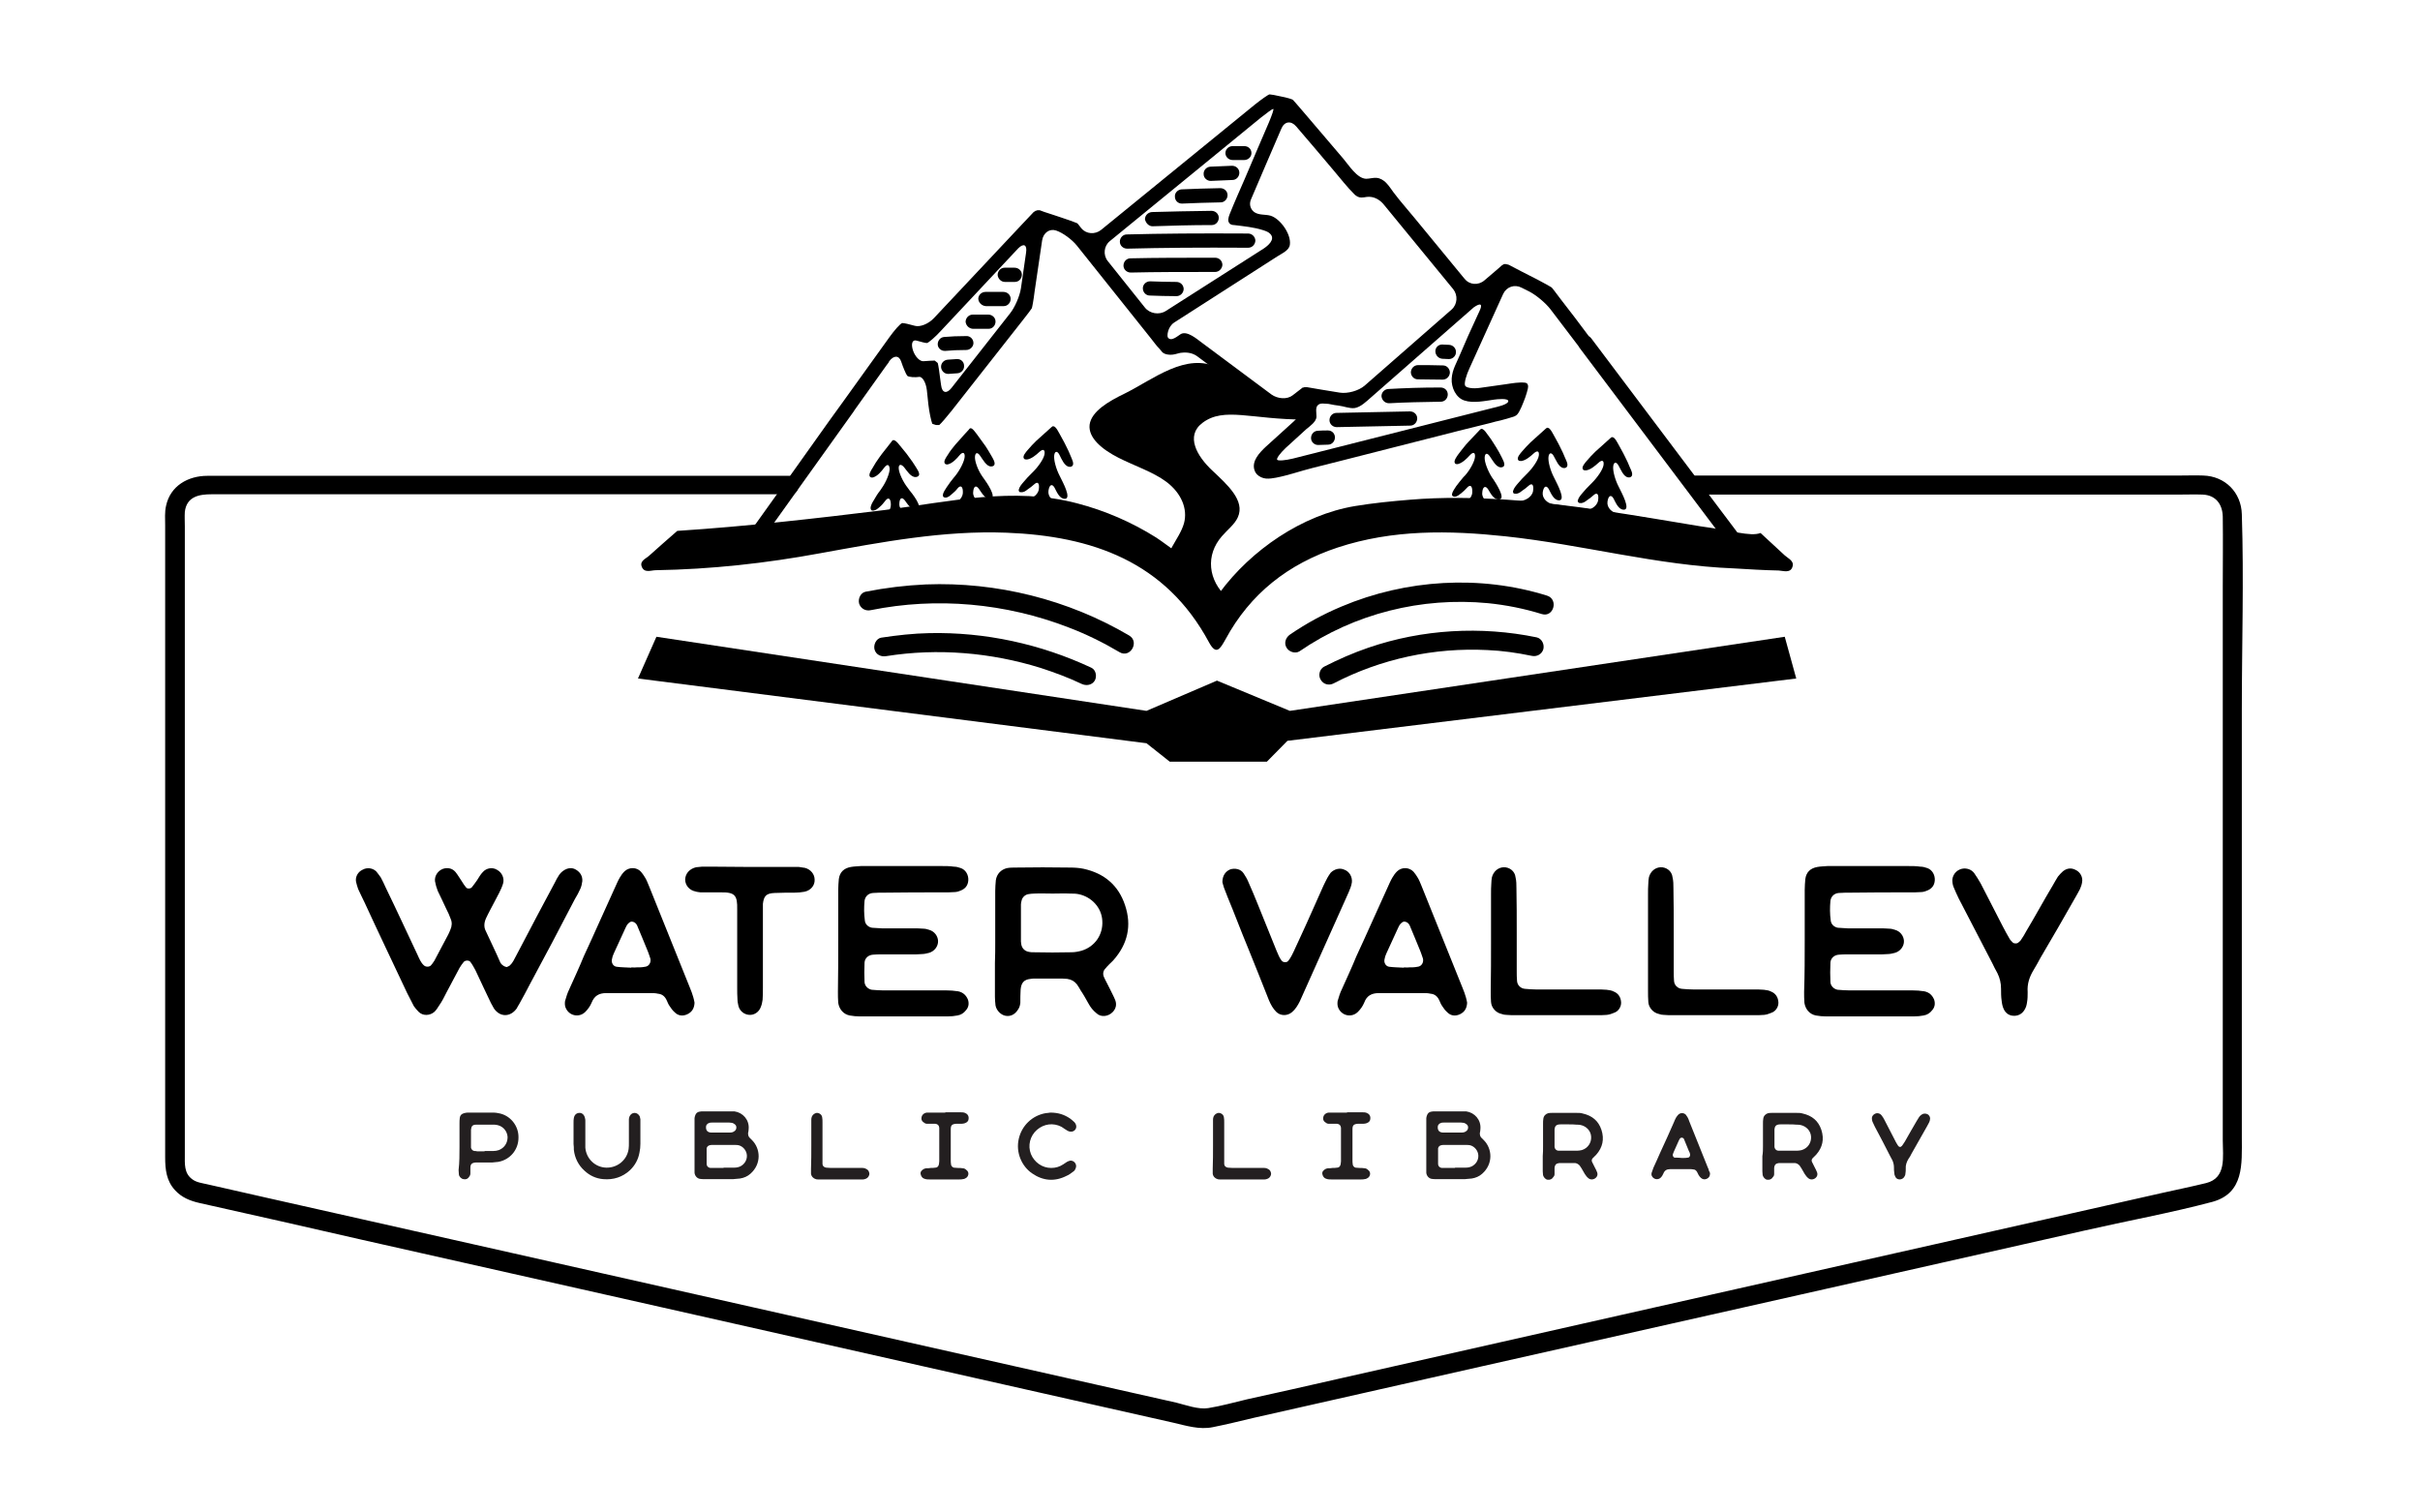 <?xml version="1.0" encoding="utf-8"?>
<!-- Generator: Adobe Illustrator 28.2.0, SVG Export Plug-In . SVG Version: 6.00 Build 0)  -->
<svg version="1.1" id="Layer_1" xmlns="http://www.w3.org/2000/svg" xmlns:xlink="http://www.w3.org/1999/xlink" x="0px" y="0px"
	 viewBox="0 0 800 500" style="enable-background:new 0 0 800 500;" xml:space="preserve">
<style type="text/css">
	.st0{fill:none;}
	.st1{enable-background:new    ;}
	.st2{fill:#231F20;}
</style>
<g>
	<g>
		<path d="M167.5,319.7c0.4-0.2,0.8-0.3,1.1-0.6c0.9-0.8,1.4-2,2-3.1c2.4-4.5,4.8-9.2,7.2-13.7l5.6-10.5c0.4-0.9,0.9-1.7,1.4-2.5
			c0.4-0.6,0.9-1.1,1.5-1.5c1.3-0.9,2.8-1.1,4.1-0.3c1.5,0.9,2.2,2.2,2.1,3.8c-0.1,0.8-0.3,1.7-0.6,2.4c-0.6,1.3-1.2,2.5-1.9,3.6
			c-4.9,9.5-9.9,18.9-14.9,28.2c-1.1,2.2-2.3,4.3-3.5,6.5c-0.3,0.4-0.5,0.9-0.8,1.4c-2.1,2.9-5.5,2.9-7.5,0l-1-1.8
			c-1.7-3.5-3.4-7.2-5.1-10.8c-0.5-0.9-1-1.9-1.7-2.8c-0.4-0.6-1.7-0.6-2.2,0s-1,1.3-1.4,2c-1.4,2.7-2.8,5.3-4.2,7.9
			c-0.8,1.6-1.6,3.2-2.6,4.6c-0.4,0.7-0.9,1.4-1.5,2c-1.5,1.3-3.8,1.4-5.2,0c-0.6-0.6-1.1-1.2-1.6-1.9c-0.8-1.5-1.5-2.9-2.2-4.3
			c-4.7-10-9.5-20-14.1-30c-0.7-1.5-1.5-3-2.1-4.4c-0.3-0.8-0.5-1.6-0.7-2.4c-0.3-1.6,0.6-3.3,2.2-4c1.4-0.8,3.3-0.6,4.5,0.6
			c0.5,0.6,1,1.3,1.5,2c0.6,1.1,1.1,2.2,1.6,3.3c3.6,7.4,7,14.8,10.5,22.2c0.6,1.3,1.1,2.6,2.1,3.5c0.6,0.6,1.7,0.6,2.3,0.1
			c0.1-0.2,0.4-0.4,0.5-0.6c0.3-0.5,0.7-0.9,0.9-1.4l4.4-8.3c0.2-0.5,0.5-1,0.7-1.6c0.5-1.1,0.6-2.4,0.1-3.5
			c-0.4-1.1-0.9-2.3-1.5-3.4c-0.9-2-1.9-4-2.8-5.9c-0.4-1-0.7-2.1-0.9-3.2c-0.2-1.8,1-3.5,2.7-4.1c1.6-0.5,3.1-0.1,4.1,1.1
			c0.8,1,1.4,2.1,2.1,3.1c0.4,0.7,0.9,1.4,1.4,2c0.4,0.5,1.5,0.4,1.9-0.1c0.6-0.7,1.1-1.5,1.7-2.3c0.6-0.9,1.1-1.9,1.9-2.7
			c1.2-1.4,3.3-1.7,4.8-0.7c1.6,0.9,2.4,2.8,1.9,4.5c-0.3,1-0.8,2.1-1.3,3.1l-3,5.7c-0.5,0.9-0.9,1.8-1.3,2.6
			c-0.7,1.5-0.8,3-0.1,4.3c1.6,3.5,3.3,6.9,4.8,10.4c0.2,0.4,0.5,0.7,0.8,0.9C166.7,319.5,167.1,319.6,167.5,319.7z"/>
		<path d="M229.6,331.5c-0.1,1.9-0.9,3.1-2.4,3.8s-3,0.5-4.1-0.6c-0.7-0.6-1.3-1.4-1.8-2.2c-0.5-0.7-0.7-1.5-1.1-2.2
			c-0.6-1.1-1.5-1.7-2.7-1.8c-0.8-0.2-1.6-0.2-2.4-0.2c-4.6,0-9.3,0-13.9,0h-0.8c-2.4,0-3.9,0.9-4.8,3.1c-0.5,1.2-1.2,2.2-2.1,3.1
			c-2.1,2.1-5.6,1.3-6.6-1.6c-0.2-0.6-0.2-1.4-0.1-2c0.4-1.4,0.8-2.7,1.4-3.9c1.6-3.6,3.3-7.2,4.8-10.9c3.5-7.5,6.8-15.1,10.3-22.7
			c0.5-1.1,1-2.3,1.6-3.3c0.4-0.7,0.9-1.4,1.5-2c1.5-1.5,4.1-1.5,5.5,0.1c0.5,0.6,1,1.3,1.4,2c0.5,0.8,0.8,1.7,1.2,2.6l13.6,33.8
			c0.4,1,0.8,2,1.1,3.1C229.4,330.3,229.5,331,229.6,331.5z M208.7,319.9v-0.1c0.5,0,1.1,0.1,1.6,0c1,0,1.9,0,2.9-0.2
			c1.3-0.1,2.1-1.4,1.8-2.7c-0.3-0.8-0.5-1.6-0.8-2.3c-1.2-3-2.4-5.8-3.6-8.7c-0.3-0.6-0.8-1.1-1.5-1.2c-0.6-0.2-1.4,0.4-1.9,1.2
			c-0.1,0.3-0.3,0.5-0.4,0.8l-3.9,8.5c-0.3,0.6-0.5,1.3-0.6,1.9c-0.3,1.1,0.4,2.4,1.6,2.5C205.4,319.8,207,319.8,208.7,319.9z"/>
		<path d="M248.2,286.6h12.6c1.1,0,2.2,0,3.3,0l2,0.3c1.9,0.5,3.2,2.1,3.2,3.9c0.1,1.9-1.3,3.6-3.4,4c-1.1,0.2-2.2,0.3-3.3,0.3
			c-2.2,0-4.3,0-6.5,0.1c-2.8,0.1-3.6,1-3.9,3.6c0,1.2,0,2.5,0,3.6v24.1c0,1.4,0,2.8-0.1,4c-0.1,0.8-0.3,1.7-0.6,2.4
			c-0.6,1.7-2.2,2.7-3.8,2.6c-1.7-0.1-3.2-1.3-3.6-3c-0.1-0.6-0.3-1.3-0.3-2c-0.1-1.4-0.1-2.7-0.1-4c0-7.5,0-15,0-22.5v-3.3
			c0.1-4.7-0.7-5.8-5.5-5.7c-1.4,0-2.8,0-4.1,0h-2.5c-0.6-0.1-1.1-0.1-1.7-0.3c-2-0.4-3.4-2-3.4-4c0.1-2,1.5-3.5,3.6-4l2-0.2
			c1,0,2,0,2.9,0L248.2,286.6L248.2,286.6z"/>
		<path d="M277.1,311v-16.8c0-1.2,0.1-2.5,0.2-3.6c0.3-2.3,1.7-3.6,4-4c1.1-0.2,2.2-0.2,3.3-0.3c3.1,0,6,0,9,0h17.7
			c1.3,0,2.7,0,4,0.2c0.8,0,1.6,0.2,2.4,0.5c1.6,0.6,2.5,2.3,2.4,4c-0.1,1.7-1,2.8-2.5,3.4c-0.7,0.3-1.4,0.5-2,0.5
			c-1.3,0.1-2.5,0.1-3.8,0.1c-6.5,0-13,0-19.6,0.1c-1.2,0-2.4,0-3.6,0.1c-1.5,0.1-2.6,1.1-2.8,2.6c-0.2,2.2-0.2,4.3,0.1,6.5
			c0.1,1.2,1.1,2.2,2.4,2.4c1.1,0.1,2.2,0.1,3.3,0.2h10.3c1.1,0,2.2,0,3.3,0.1c0.7,0,1.4,0.2,2,0.4c1.7,0.5,2.8,2,2.9,3.6
			c0.1,1.8-1.2,3.5-3,4c-0.8,0.2-1.6,0.4-2.4,0.4c-1.1,0.1-2.2,0.1-3.3,0.1h-9.9c-1,0-1.9,0-2.9,0.1c-1.5,0.1-2.7,1.1-2.8,2.6
			c-0.1,2.2-0.1,4.3,0,6.5c0.1,1.3,1.2,2.3,2.4,2.5c1.3,0.1,2.5,0.2,3.6,0.2h20.9c1.4,0,2.7,0.1,4,0.3c1.6,0.3,2.7,1.3,3.3,2.8
			c0.4,1.3,0.2,2.5-0.7,3.5c-0.7,0.9-1.6,1.5-2.8,1.7c-1,0.2-2.1,0.3-3.2,0.3h-29.1c-1.1,0-2.2-0.1-3.3-0.3
			c-2.1-0.4-3.5-2.1-3.8-4.2c-0.1-1.2-0.1-2.5-0.1-3.6C277.1,322,277.1,316.5,277.1,311z"/>
		<path d="M329,311.4v-16.8c0-1.2,0.1-2.5,0.2-3.6c0.3-2.1,1.7-3.5,3.6-4c1-0.2,1.9-0.2,2.9-0.2c6-0.1,12-0.1,18,0
			c1.5,0,3.1,0.1,4.5,0.4c6.8,1.5,11.5,5.4,13.7,12c2.3,6.8,0.9,12.9-3.9,18.3c-0.9,0.9-1.8,1.7-2.6,2.7c-0.7,0.7-0.9,1.7-0.5,2.7
			c0.6,1.4,1.4,2.7,2,4s1.3,2.5,1.8,3.8c0.5,1.4,0.2,2.7-0.8,3.8c-1.5,1.6-4,1.9-5.5,0.4c-1.1-0.9-1.9-1.9-2.6-3.2
			c-0.8-1.4-1.6-2.9-2.5-4.2c-0.4-0.7-0.8-1.4-1.3-2.1c-0.8-1-1.8-1.6-3.2-1.8c-0.5,0-1.1-0.1-1.6-0.1H342c-0.4,0-0.9,0-1.3,0.1
			c-2.1,0.2-3.1,1.2-3.3,3.5c-0.1,1.5-0.1,3-0.1,4.4c-0.1,0.9-0.3,1.6-0.8,2.3c-1,1.6-2.5,2.3-4.1,2c-1.6-0.3-3-1.8-3.3-3.4
			c-0.1-0.9-0.2-1.9-0.2-2.9v-11.1C329,316,329,313.7,329,311.4z M348,295.4c-2,0-4-0.1-6.1,0c-0.7,0-1.4,0.1-2,0.2
			c-1.1,0.2-2,1.1-2.2,2.2c-0.1,0.4-0.2,0.8-0.2,1.2v12.3c0,0.2,0.1,0.5,0.1,0.8c0.2,1.4,1.2,2.4,2.7,2.6c0.4,0.1,0.9,0.1,1.3,0.1
			c4.2,0.1,8.4,0.1,12.6,0c1.1,0,2.2-0.2,3.3-0.5c4.4-1.3,7.2-5.3,6.9-9.9c-0.2-4.3-3.5-7.9-7.8-8.8c-0.9-0.2-1.9-0.2-2.9-0.2
			C351.8,295.3,350,295.4,348,295.4z"/>
		<path d="M404.1,291.6c0-2.2,1.1-3.6,2.6-4.2c1.6-0.5,3.5-0.1,4.4,1.3c0.6,0.9,1.2,1.9,1.6,2.9c1.1,2.4,2,4.7,3,7.1
			c2.1,5.2,4.2,10.4,6.3,15.6c0.5,1.1,0.9,2.3,1.7,3.3c0.5,0.6,1.7,0.7,2.2,0c0.4-0.5,0.8-1.1,1.1-1.7c0.9-1.7,1.6-3.5,2.4-5.1
			c2.8-6,5.4-12,8.1-18c0.4-0.8,0.8-1.7,1.3-2.6c0.3-0.6,0.7-1.1,1.1-1.7c1.2-1.2,3-1.7,4.5-1c1.7,0.6,2.7,2.4,2.5,4.2
			c-0.1,0.5-0.2,1.1-0.4,1.6c-0.4,1-0.8,2.1-1.3,3.1c-5.1,11.5-10.4,23.1-15.5,34.6c-0.7,1.4-1.5,2.7-2.6,3.6
			c-1.5,1.3-3.8,1.3-5.2-0.1c-1.1-1.1-1.8-2.4-2.4-3.8c-2.3-5.8-4.6-11.6-7-17.5c-2.3-5.5-4.4-11.2-6.7-16.7l-1.2-3.1
			C404.4,292.8,404.2,292,404.1,291.6z"/>
		<path d="M485,331.5c-0.1,1.9-0.9,3.1-2.4,3.8c-1.5,0.7-3,0.5-4.1-0.6c-0.7-0.6-1.3-1.4-1.8-2.2c-0.5-0.7-0.7-1.5-1.1-2.2
			c-0.6-1.1-1.5-1.7-2.7-1.8c-0.8-0.2-1.6-0.2-2.4-0.2c-4.6,0-9.3,0-13.9,0h-0.8c-2.4,0-4,0.9-4.8,3.1c-0.5,1.2-1.2,2.2-2.1,3.1
			c-2.1,2.1-5.6,1.3-6.6-1.6c-0.2-0.6-0.2-1.4-0.1-2c0.4-1.4,0.8-2.7,1.4-3.9c1.6-3.6,3.3-7.2,4.8-10.9c3.5-7.5,6.8-15.1,10.3-22.7
			c0.5-1.1,1-2.3,1.6-3.3c0.4-0.7,0.9-1.4,1.5-2c1.5-1.5,4-1.5,5.5,0.1c0.5,0.6,1,1.3,1.4,2c0.5,0.8,0.8,1.7,1.2,2.6l13.6,33.8
			c0.4,1,0.8,2,1.1,3.1C484.8,330.3,484.9,331,485,331.5z M464.1,319.9v-0.1c0.5,0,1.1,0.1,1.6,0c1,0,1.9,0,2.9-0.2
			c1.3-0.1,2.1-1.4,1.8-2.7c-0.3-0.8-0.5-1.6-0.8-2.3c-1.2-3-2.4-5.8-3.6-8.7c-0.3-0.6-0.8-1.1-1.5-1.2c-0.6-0.2-1.4,0.4-1.9,1.2
			c-0.1,0.3-0.3,0.5-0.4,0.8l-3.9,8.5c-0.3,0.6-0.5,1.3-0.6,1.9c-0.3,1.1,0.4,2.4,1.6,2.5C460.9,319.8,462.4,319.8,464.1,319.9z"/>
		<path d="M492.9,311.2v-15.6c0-1.2,0-2.4,0.1-3.6c0-0.7,0.1-1.4,0.2-2c0.5-1.9,2-3.2,3.8-3.3c2-0.1,3.8,1.3,4,3.3
			c0.3,1.2,0.3,2.5,0.3,3.6c0.1,4.9,0.1,9.9,0.1,14.7v12.7c0,1.1,0,2.2,0.1,3.3c0.1,1.4,1.2,2.5,2.7,2.6c1.2,0.1,2.5,0.2,3.6,0.2h20
			c1.1,0,2.2,0,3.3,0.1c0.8,0.1,1.7,0.2,2.4,0.6c1.5,0.6,2.3,1.9,2.4,3.5c0.1,1.4-0.8,3-2.3,3.5c-0.7,0.3-1.5,0.6-2.4,0.7
			c-1,0.1-2.2,0.1-3.3,0.1h-27c-0.9,0-1.9,0-2.9-0.1c-0.5,0-1.1-0.1-1.6-0.3c-1.9-0.4-3.4-2.1-3.5-4c-0.1-1.2-0.1-2.4-0.1-3.6
			C492.9,322.1,492.9,316.7,492.9,311.2z"/>
		<path d="M544.8,311.2v-15.6c0-1.2,0-2.4,0.1-3.6c0-0.7,0.1-1.4,0.2-2c0.5-1.9,2-3.2,3.8-3.3c2-0.1,3.8,1.3,4,3.3
			c0.3,1.2,0.3,2.5,0.3,3.6c0.1,4.9,0.1,9.9,0.1,14.7v12.7c0,1.1,0,2.2,0.1,3.3c0.1,1.4,1.2,2.5,2.7,2.6c1.2,0.1,2.5,0.2,3.7,0.2h20
			c1.1,0,2.2,0,3.3,0.1c0.8,0.1,1.7,0.2,2.4,0.6c1.5,0.6,2.3,1.9,2.4,3.5c0.1,1.4-0.8,3-2.3,3.5c-0.7,0.3-1.5,0.6-2.4,0.7
			c-1,0.1-2.2,0.1-3.3,0.1h-27c-0.9,0-1.9,0-2.9-0.1c-0.5,0-1.1-0.1-1.6-0.3c-1.9-0.4-3.4-2.1-3.5-4c-0.1-1.2-0.1-2.4-0.1-3.6
			C544.8,322.1,544.8,316.7,544.8,311.2z"/>
		<path d="M596.6,311v-16.8c0-1.2,0.1-2.5,0.2-3.6c0.3-2.3,1.7-3.6,4-4c1.1-0.2,2.2-0.2,3.3-0.3c3.1,0,6,0,9,0h17.7
			c1.3,0,2.7,0,4,0.2c0.8,0,1.6,0.2,2.4,0.5c1.6,0.6,2.5,2.3,2.4,4c-0.1,1.7-1,2.8-2.5,3.4c-0.7,0.3-1.4,0.5-2,0.5
			c-1.3,0.1-2.5,0.1-3.8,0.1c-6.5,0-13,0-19.7,0.1c-1.2,0-2.4,0-3.7,0.1c-1.5,0.1-2.6,1.1-2.8,2.6c-0.2,2.2-0.2,4.3,0.1,6.5
			c0.1,1.2,1.1,2.2,2.4,2.4c1.1,0.1,2.2,0.1,3.3,0.2h10.3c1.1,0,2.2,0,3.3,0.1c0.7,0,1.4,0.2,2,0.4c1.7,0.5,2.8,2,2.9,3.6
			c0.1,1.8-1.2,3.5-3,4c-0.8,0.2-1.6,0.4-2.4,0.4c-1.1,0.1-2.2,0.1-3.3,0.1h-9.9c-1,0-1.9,0-2.9,0.1c-1.5,0.1-2.7,1.1-2.8,2.6
			c-0.1,2.2-0.1,4.3,0,6.5c0.1,1.3,1.2,2.3,2.4,2.5c1.3,0.1,2.5,0.2,3.7,0.2h20.9c1.4,0,2.7,0.1,4,0.3c1.6,0.3,2.7,1.3,3.3,2.8
			c0.4,1.3,0.2,2.5-0.7,3.5c-0.7,0.9-1.6,1.5-2.8,1.7c-1,0.2-2.1,0.3-3.2,0.3h-29.1c-1.1,0-2.2-0.1-3.3-0.3
			c-2.1-0.4-3.5-2.1-3.8-4.2c-0.1-1.2-0.1-2.5-0.1-3.6C596.6,322,596.6,316.5,596.6,311z"/>
		<path d="M649.3,287.1c1.4,0,2.5,0.5,3.3,1.5c0.8,1.1,1.5,2.3,2.2,3.5l7.3,14.2c0.7,1.3,1.4,2.7,2.2,4c0.2,0.4,0.6,0.8,1,1.2
			c0.4,0.5,1.5,0.5,1.9,0.1c0.3-0.3,0.7-0.5,0.9-0.9c0.6-0.9,1.2-1.8,1.7-2.8c3-5,5.8-10.2,8.8-15.2c0.6-1,1.1-2,1.7-2.9
			c0.5-0.6,1.1-1.3,1.7-1.8c1.3-1,2.7-1.2,4.2-0.4c1.5,0.7,2.4,2.4,2.1,4c-0.1,0.8-0.4,1.6-0.7,2.3c-0.5,1-1.1,2-1.6,2.9
			c-3.8,6.7-7.6,13.3-11.5,19.9c-0.7,1.3-1.4,2.6-2.2,3.9c-1.4,2.3-2.2,4.6-2,7.4c0,1.1,0,2.2-0.2,3.3c-0.1,0.8-0.3,1.6-0.7,2.3
			c-0.7,1.3-1.8,2.1-3.3,2.2c-1.7,0.1-3-0.7-3.7-2.2c-0.4-0.8-0.6-1.8-0.7-2.8c-0.2-1.3-0.2-2.7-0.2-4c0-1.8-0.4-3.5-1.2-5.1
			c-0.6-1.1-1.2-2.2-1.7-3.3c-3.7-7.2-7.4-14.3-11.1-21.4c-0.6-1.3-1.2-2.5-1.7-3.8c-0.3-0.7-0.4-1.6-0.4-2.4
			C645.6,288.7,647.3,287.2,649.3,287.1z"/>
	</g>
	<g>
		<g>
			<path d="M260.9,157.3c-21,0-42,0-62.9,0c-34.4,0-68.8,0-103.1,0c-8.8,0-17.6,0-26.4,0c-6.3,0-12.2,3.3-13.6,9.9
				c-0.5,2.1-0.3,4.4-0.3,6.5c0,26.2,0,52.5,0,78.8c0,34.1,0,68.2,0,102.3c0,9.3,0,18.5,0,27.8c0,4,0.4,7.8,3.3,10.9
				c2.2,2.4,5,3.5,8.1,4.2c18,4,36,8.1,53.9,12.2c33,7.4,66,14.9,99,22.3c34.3,7.7,68.5,15.5,102.8,23.2c22,5,44.1,9.9,66.1,14.9
				c4.3,1,8.7,2.4,13.1,1.5c4.5-0.9,9-2,13.6-3.1c25.1-5.7,50.2-11.3,75.3-17c35.1-7.9,70.2-15.8,105.3-23.7
				c31.3-7.1,62.7-14.1,94-21.2c14-3.2,28.4-5.8,42.3-9.5c10.5-2.9,9.7-12.6,9.7-21.1c0-11.9,0-23.8,0-35.7c0-35.3,0-70.6,0-105.9
				c0-21.5,0.7-43.1,0-64.6c-0.2-7.2-5.5-12.6-12.8-12.8c-2.5-0.1-5,0-7.5,0c-13.1,0-26.3,0-39.4,0c-33.8,0-67.5,0-101.2,0
				c-6.5,0-13.1,0-19.6,0c-4.1,0-4.1,6.3,0,6.3c22.5,0,45,0,67.4,0c30.7,0,61.5,0,92.2,0c2.7,0,5.3-0.1,8,0c4.3,0.2,6.5,3.2,6.6,7.3
				c0.1,7.9,0,15.7,0,23.5c0,32.8,0,65.5,0,98.2c0,28.2,0,56.3,0,84.5c0,5.4,1.3,12.4-5.5,14.1c-4.9,1.2-9.8,2.2-14.7,3.3
				c-25.1,5.7-50.2,11.3-75.3,17c-34.6,7.8-69.2,15.6-103.8,23.4c-31,7-62,14-93,21c-10.1,2.3-20.2,4.6-30.3,6.8
				c-4.2,1-8.5,2.2-12.8,2.9c-3.3,0.5-7.3-1-10.5-1.8c-8.7-2-17.5-3.9-26.2-5.9c-29.7-6.7-59.5-13.4-89.2-20.1
				c-34.8-7.8-69.5-15.7-104.3-23.5c-27.1-6.1-54.2-12.2-81.3-18.3c-6.5-1.5-12.9-2.9-19.4-4.4c-1.7-0.4-3.6-0.6-5-1.7
				c-2.7-2-2.4-5.1-2.4-8.1c0-25.3,0-50.6,0-75.9c0-34,0-67.9,0-101.9c0-10,0-20,0-29.9c0-1.6-0.1-3.2,0-4.8
				c0.6-5.1,4.8-5.8,8.8-5.8c26,0,52,0,78.1,0c32.1,0,64.3,0,96.4,0c5.6,0,11.2,0,16.8,0C264.9,163.6,264.9,157.3,260.9,157.3
				L260.9,157.3z"/>
		</g>
	</g>
	<rect x="62.3" y="367.5" class="st0" width="680.1" height="63.8"/>
	<g class="st1">
		<path class="st2" d="M151.9,379.1v-7.7c0-0.6,0-1.2,0.1-1.9c0.1-0.8,0.6-1.3,1.4-1.5c0.4-0.1,0.8-0.2,1.2-0.2c2.9,0,5.8,0,8.6,0
			c0.5,0,1.1,0.1,1.6,0.2c3.7,0.6,6.7,4,6.6,8.1c0,4-2.8,7.3-6.7,8c-0.7,0.1-1.4,0.1-2,0.2c-1.3,0-2.6,0-3.9,0h-1.5
			c-1.3,0.1-1.8,0.5-1.8,1.8c0,0.6,0,1.2,0,1.8c0,0.4-0.1,0.7-0.4,1.1c-0.4,0.7-1.1,1-1.9,0.8c-0.7-0.1-1.4-0.8-1.5-1.5
			c0-0.5-0.1-1-0.1-1.5C151.9,384.2,151.9,381.7,151.9,379.1z M160.2,380.5c1,0,2,0,2.9,0c0.6,0,1.2-0.1,1.8-0.3
			c1.8-0.7,2.9-2.3,2.9-4.3c-0.1-1.8-1.3-3.4-3.1-3.9c-0.4-0.1-0.8-0.2-1.2-0.2c-2,0-4,0-6.1,0c-1.2,0-1.6,0.5-1.7,1.7
			c0,1.8,0,3.5,0,5.3c0,0.2,0,0.4,0,0.6c0.1,0.5,0.5,1,1.1,1.1c0.3,0,0.6,0,0.9,0.1H160.2z"/>
		<path class="st2" d="M189.6,375v-3.9c0-0.5,0-1,0.1-1.5c0.2-1.1,0.9-1.7,1.9-1.7c0.9,0,1.6,0.7,1.8,1.8c0.1,0.3,0.1,0.6,0.1,0.9
			v1.5c0,1.9,0,3.8,0,5.7c0,0.5,0,1.1,0,1.6c0.3,3.7,3.3,6.5,6.9,6.6c3.5,0.1,6.8-2.3,7.4-6.1c0.1-0.7,0.1-1.4,0.1-2
			c0-2.1,0-4.2,0-6.2c0-0.6,0-1.1,0-1.7c0-0.3,0.1-0.6,0.2-0.9c0.3-0.7,0.9-1.2,1.7-1.2c0.7,0,1.4,0.5,1.7,1.2
			c0.1,0.3,0.1,0.6,0.2,0.9c0,0.4,0,0.8,0,1.3v6.8c0,1-0.1,2-0.3,2.9c-0.4,2.3-1.5,4.3-3.2,5.9c-2.4,2.2-5.4,3.2-8.8,2.9
			c-2.4-0.2-4.5-1.2-6.2-2.8c-2-1.8-3.2-4.2-3.5-6.9c0-0.6,0-1.2-0.1-1.9C189.6,377.2,189.6,376.1,189.6,375z"/>
		<path class="st2" d="M237.6,389.8h-4.8c-0.5,0-1,0-1.5-0.1c-0.9-0.2-1.6-1-1.7-2c0-0.5,0-1,0-1.5V371c0-0.4,0-0.8,0-1.3
			c0-0.3,0.1-0.6,0.2-0.9c0.2-0.7,0.7-1.2,1.4-1.3c0.4-0.1,0.8-0.1,1.3-0.1h9.2c0.4,0,0.7,0,1.1,0c2.8,0.4,4.9,2.8,4.7,5.7
			c0,0.5-0.1,1-0.2,1.5c0,0.6,0.1,1.1,0.5,1.5c0.3,0.3,0.5,0.5,0.8,0.8c2.8,2.8,3.2,7.8-0.5,11.1c-1,0.9-2.2,1.4-3.5,1.6
			c-0.8,0.1-1.5,0.1-2.2,0.2H237.6z M239.2,386L239.2,386c1.2,0,2.3,0,3.5,0c0.7,0,1.3-0.1,2-0.4c1.4-0.7,2.3-2.1,2.2-3.7
			c-0.1-1.5-1.2-2.9-2.7-3.3c-0.4-0.1-0.8-0.1-1.3-0.1c-2.5,0-5,0-7.5,0c-0.3,0-0.5,0-0.8,0.1c-0.5,0.1-0.9,0.5-1,1
			c0,0.1,0,0.2,0,0.4c0,1.6,0,3.2,0,4.7c0,0.8,0.5,1.3,1.2,1.4c0.4,0,0.7,0,1.1,0H239.2z M238.2,374.4h3.1c0.5,0,1-0.1,1.4-0.4
			c0.9-0.5,1-1.9,0.1-2.4c-0.2-0.2-0.5-0.3-0.8-0.4c-0.3,0-0.6-0.1-0.9-0.1h-5.7c-0.4,0-0.7,0-1.1,0.2c-0.4,0.1-0.6,0.4-0.8,0.7
			c0,0.1-0.1,0.2-0.1,0.4c-0.1,1.2,0.4,1.9,1.6,2c0.4,0,0.7,0,1.1,0H238.2z"/>
		<path class="st2" d="M268.2,378.9v-7c0-0.5,0-1.1,0-1.6c0-0.3,0-0.6,0.1-0.9c0.2-0.8,0.9-1.4,1.7-1.5c0.9,0,1.7,0.6,1.8,1.5
			c0.1,0.5,0.1,1.1,0.1,1.6c0,2.2,0,4.4,0,6.6v5.7c0,0.5,0,1,0,1.5c0,0.6,0.5,1.1,1.2,1.2c0.5,0,1.1,0.1,1.6,0.1h9c0.5,0,1,0,1.5,0
			c0.4,0,0.8,0.1,1.1,0.3c0.7,0.3,1,0.8,1.1,1.6c0,0.6-0.4,1.3-1,1.6c-0.3,0.1-0.7,0.3-1.1,0.3c-0.4,0-1,0-1.5,0h-12.1
			c-0.4,0-0.8,0-1.3,0c-0.2,0-0.5,0-0.7-0.1c-0.8-0.2-1.5-0.9-1.6-1.8c0-0.5,0-1.1,0-1.6C268.2,383.7,268.2,381.3,268.2,378.9z"/>
		<path class="st2" d="M312.5,367.7h4.9c0.6,0,1.1,0,1.6,0.2c0.8,0.3,1.3,1,1.2,1.9c0,0.7-0.4,1.2-1.2,1.5c-0.3,0.1-0.7,0.2-1.1,0.2
			c-0.6,0-1.2,0-1.8,0c-1.4,0.1-1.8,0.5-1.8,1.8c0,0.3,0,0.6,0,0.9v9.2c0,0.5,0,1.1,0.1,1.6c0,0.4,0.5,0.9,0.9,1
			c0.4,0,0.9,0.1,1.3,0.1c0.6,0,1.1,0,1.6,0.1c0.5,0,0.9,0.2,1.3,0.6c1.1,0.8,0.6,2.3-0.3,2.7c-0.3,0.2-0.6,0.3-0.9,0.3
			c-0.4,0.1-0.7,0.1-1.1,0.1h-9.9c-0.5,0-1.1,0-1.6-0.2c-0.8-0.2-1.3-0.9-1.4-1.8c0-0.3,0.1-0.6,0.3-0.8c0.4-0.5,0.9-0.8,1.6-0.9
			c0.5,0,1,0,1.5-0.1c0.5,0,1,0,1.5-0.1c0.7,0,1.1-0.5,1.2-1.2c0-0.3,0.1-0.6,0.1-0.9v-10.3c0-0.3,0-0.5,0-0.8
			c-0.1-0.8-0.5-1.2-1.3-1.3c-0.5,0-1,0-1.5,0c-0.4,0-0.8,0-1.3,0c-0.3,0-0.6-0.1-0.8-0.3c-0.6-0.3-1-0.8-1-1.4
			c0-0.8,0.3-1.3,0.9-1.7c0.3-0.2,0.7-0.3,1-0.3c0.5,0,1,0,1.5,0H312.5z"/>
		<path class="st2" d="M347.2,367.8c2.7,0,4.7,0.7,6.6,2c0.5,0.4,1,0.8,1.4,1.2c0.7,0.8,0.8,1.8,0.2,2.5c-0.6,0.7-1.6,0.8-2.5,0.3
			l-0.8-0.5c-0.4-0.3-0.8-0.5-1.2-0.8c-2.7-1.4-5.8-1-8.1,1c-2.3,2-3.1,5.2-2,8c1.1,2.7,3.7,4.6,6.7,4.6c1.5,0,2.8-0.4,4-1.2
			l1.2-0.8c0.3-0.2,0.7-0.3,1-0.4c1.2-0.2,2.3,1,2,2.2c-0.2,0.6-0.4,1.1-0.9,1.4c-0.7,0.5-1.4,1.1-2.2,1.4c-3.9,2-7.8,1.7-11.4-0.8
			c-3.4-2.3-5.5-6.9-4.4-11.5c1-4.3,4.4-7.6,8.8-8.4C346.2,367.9,346.9,367.9,347.2,367.8z"/>
		<path class="st2" d="M401,378.9v-7c0-0.5,0-1.1,0-1.6c0-0.3,0-0.6,0.1-0.9c0.2-0.8,0.9-1.4,1.7-1.5c0.9,0,1.7,0.6,1.8,1.5
			c0.1,0.5,0.1,1.1,0.1,1.6c0,2.2,0,4.4,0,6.6v5.7c0,0.5,0,1,0,1.5c0,0.6,0.5,1.1,1.2,1.2c0.5,0,1.1,0.1,1.6,0.1h9c0.5,0,1,0,1.5,0
			c0.4,0,0.8,0.1,1.1,0.3c0.7,0.3,1,0.8,1.1,1.6c0,0.6-0.4,1.3-1,1.6c-0.3,0.1-0.7,0.3-1.1,0.3c-0.4,0-1,0-1.5,0h-12.1
			c-0.4,0-0.8,0-1.3,0c-0.2,0-0.5,0-0.7-0.1c-0.8-0.2-1.5-0.9-1.6-1.8c0-0.5,0-1.1,0-1.6C401,383.7,401,381.3,401,378.9z"/>
		<path class="st2" d="M445.3,367.7h4.9c0.6,0,1.1,0,1.6,0.2c0.8,0.3,1.3,1,1.2,1.9c0,0.7-0.4,1.2-1.2,1.5c-0.3,0.1-0.7,0.2-1.1,0.2
			c-0.6,0-1.2,0-1.8,0c-1.4,0.1-1.8,0.5-1.8,1.8c0,0.3,0,0.6,0,0.9v9.2c0,0.5,0,1.1,0.1,1.6c0,0.4,0.5,0.9,0.9,1
			c0.4,0,0.9,0.1,1.3,0.1c0.6,0,1.1,0,1.6,0.1c0.5,0,0.9,0.2,1.3,0.6c1.1,0.8,0.6,2.3-0.3,2.7c-0.3,0.2-0.6,0.3-0.9,0.3
			c-0.4,0.1-0.7,0.1-1.1,0.1h-9.9c-0.5,0-1.1,0-1.6-0.2c-0.8-0.2-1.3-0.9-1.4-1.8c0-0.3,0.1-0.6,0.3-0.8c0.4-0.5,0.9-0.8,1.6-0.9
			c0.5,0,1,0,1.5-0.1c0.5,0,1,0,1.5-0.1c0.7,0,1.1-0.5,1.2-1.2c0-0.3,0.1-0.6,0.1-0.9v-10.3c0-0.3,0-0.5,0-0.8
			c-0.1-0.8-0.5-1.2-1.3-1.3c-0.5,0-1,0-1.5,0c-0.4,0-0.8,0-1.3,0c-0.3,0-0.6-0.1-0.8-0.3c-0.6-0.3-1-0.8-1-1.4
			c0-0.8,0.3-1.3,0.9-1.7c0.3-0.2,0.7-0.3,1-0.3c0.5,0,1,0,1.5,0H445.3z"/>
		<path class="st2" d="M479.5,389.8h-4.8c-0.5,0-1,0-1.5-0.1c-0.9-0.2-1.6-1-1.7-2c0-0.5,0-1,0-1.5V371c0-0.4,0-0.8,0-1.3
			c0-0.3,0.1-0.6,0.2-0.9c0.2-0.7,0.7-1.2,1.4-1.3c0.4-0.1,0.8-0.1,1.3-0.1h9.2c0.4,0,0.7,0,1.1,0c2.8,0.4,4.9,2.8,4.7,5.7
			c0,0.5-0.1,1-0.2,1.5c0,0.6,0.1,1.1,0.5,1.5c0.3,0.3,0.5,0.5,0.8,0.8c2.8,2.8,3.2,7.8-0.5,11.1c-1,0.9-2.2,1.4-3.5,1.6
			c-0.8,0.1-1.5,0.1-2.2,0.2H479.5z M481,386L481,386c1.2,0,2.3,0,3.5,0c0.7,0,1.3-0.1,2-0.4c1.4-0.7,2.3-2.1,2.2-3.7
			c-0.1-1.5-1.2-2.9-2.7-3.3c-0.4-0.1-0.8-0.1-1.3-0.1c-2.5,0-5,0-7.5,0c-0.3,0-0.5,0-0.8,0.1c-0.5,0.1-0.9,0.5-1,1
			c0,0.1,0,0.2,0,0.4c0,1.6,0,3.2,0,4.7c0,0.8,0.5,1.3,1.2,1.4c0.4,0,0.7,0,1.1,0H481z M480.1,374.4h3.1c0.5,0,1-0.1,1.4-0.4
			c0.9-0.5,1-1.9,0.1-2.4c-0.2-0.2-0.5-0.3-0.8-0.4c-0.3,0-0.6-0.1-0.9-0.1h-5.7c-0.4,0-0.7,0-1.1,0.2c-0.4,0.1-0.6,0.4-0.8,0.7
			c0,0.1-0.1,0.2-0.1,0.4c-0.1,1.2,0.4,1.9,1.6,2c0.4,0,0.7,0,1.1,0H480.1z"/>
		<path class="st2" d="M510.1,378.9v-7.5c0-0.5,0-1.1,0.1-1.6c0.1-0.9,0.8-1.6,1.6-1.8c0.4-0.1,0.8-0.1,1.3-0.1c2.7,0,5.4,0,8.1,0
			c0.7,0,1.4,0,2,0.2c3.1,0.7,5.2,2.4,6.2,5.4c1,3.1,0.4,5.8-1.7,8.2c-0.4,0.4-0.8,0.8-1.2,1.2c-0.3,0.3-0.4,0.8-0.2,1.2
			c0.3,0.6,0.6,1.2,0.9,1.8c0.3,0.6,0.6,1.1,0.8,1.7c0.2,0.6,0.1,1.2-0.4,1.7c-0.7,0.7-1.8,0.8-2.5,0.2c-0.5-0.4-0.8-0.8-1.2-1.4
			c-0.4-0.6-0.7-1.3-1.1-1.9c-0.2-0.3-0.4-0.6-0.6-0.9c-0.4-0.4-0.8-0.7-1.4-0.8c-0.2,0-0.5,0-0.7,0H516c-0.2,0-0.4,0-0.6,0
			c-0.9,0.1-1.4,0.5-1.5,1.6c0,0.7,0,1.3,0,2c0,0.4-0.1,0.7-0.4,1c-0.4,0.7-1.1,1-1.9,0.9c-0.7-0.1-1.3-0.8-1.5-1.5
			c0-0.4-0.1-0.8-0.1-1.3v-5C510.1,381,510.1,380,510.1,378.9z M518.6,371.7c-0.9,0-1.8,0-2.7,0c-0.3,0-0.6,0-0.9,0.1
			c-0.5,0.1-0.9,0.5-1,1c0,0.2-0.1,0.4-0.1,0.5v5.5c0,0.1,0,0.2,0,0.4c0.1,0.6,0.5,1.1,1.2,1.2c0.2,0,0.4,0,0.6,0c1.9,0,3.8,0,5.7,0
			c0.5,0,1-0.1,1.5-0.2c2-0.6,3.2-2.4,3.1-4.4c-0.1-2-1.6-3.5-3.5-3.9c-0.4-0.1-0.8-0.1-1.3-0.1
			C520.4,371.7,519.5,371.7,518.6,371.7z"/>
		<path class="st2" d="M565.3,388c0,0.8-0.4,1.4-1.1,1.7c-0.7,0.3-1.3,0.2-1.9-0.3c-0.3-0.3-0.6-0.6-0.8-1c-0.2-0.3-0.3-0.7-0.5-1
			c-0.3-0.5-0.7-0.8-1.2-0.8c-0.4-0.1-0.7-0.1-1.1-0.1c-2.1,0-4.2,0-6.2,0h-0.4c-1.1,0-1.8,0.4-2.2,1.4c-0.2,0.5-0.5,1-0.9,1.4
			c-0.9,0.9-2.5,0.6-3-0.7c-0.1-0.3-0.1-0.6,0-0.9c0.2-0.6,0.4-1.2,0.6-1.7c0.7-1.6,1.5-3.2,2.2-4.9c1.6-3.4,3.1-6.8,4.6-10.2
			c0.2-0.5,0.4-1,0.7-1.5c0.2-0.3,0.4-0.6,0.7-0.9c0.7-0.7,1.8-0.7,2.5,0c0.2,0.3,0.4,0.6,0.6,0.9c0.2,0.4,0.4,0.8,0.5,1.2l6.1,15.2
			c0.2,0.4,0.4,0.9,0.5,1.4C565.2,387.4,565.3,387.7,565.3,388z M555.9,382.8L555.9,382.8c0.2,0,0.5,0,0.7,0c0.4,0,0.8,0,1.3-0.1
			c0.6,0,0.9-0.6,0.8-1.2c-0.1-0.4-0.2-0.7-0.4-1c-0.5-1.3-1.1-2.6-1.6-3.9c-0.1-0.3-0.4-0.5-0.7-0.5c-0.3-0.1-0.6,0.2-0.8,0.5
			c0,0.1-0.1,0.2-0.2,0.4l-1.7,3.8c-0.1,0.3-0.2,0.6-0.3,0.8c-0.1,0.5,0.2,1.1,0.7,1.1C554.5,382.7,555.2,382.7,555.9,382.8z"/>
		<path class="st2" d="M582.8,378.9v-7.5c0-0.5,0-1.1,0.1-1.6c0.1-0.9,0.8-1.6,1.6-1.8c0.4-0.1,0.8-0.1,1.3-0.1c2.7,0,5.4,0,8.1,0
			c0.7,0,1.4,0,2,0.2c3.1,0.7,5.2,2.4,6.2,5.4c1,3.1,0.4,5.8-1.7,8.2c-0.4,0.4-0.8,0.8-1.2,1.2c-0.3,0.3-0.4,0.8-0.2,1.2
			c0.3,0.6,0.6,1.2,0.9,1.8s0.6,1.1,0.8,1.7c0.2,0.6,0.1,1.2-0.4,1.7c-0.7,0.7-1.8,0.8-2.5,0.2c-0.5-0.4-0.8-0.8-1.2-1.4
			c-0.4-0.6-0.7-1.3-1.1-1.9c-0.2-0.3-0.4-0.6-0.6-0.9c-0.4-0.4-0.8-0.7-1.4-0.8c-0.2,0-0.5,0-0.7,0h-4.2c-0.2,0-0.4,0-0.6,0
			c-0.9,0.1-1.4,0.5-1.5,1.6c0,0.7,0,1.3,0,2c0,0.4-0.1,0.7-0.4,1c-0.4,0.7-1.1,1-1.9,0.9c-0.7-0.1-1.3-0.8-1.5-1.5
			c0-0.4-0.1-0.8-0.1-1.3v-5C582.8,381,582.8,380,582.8,378.9z M591.3,371.7c-0.9,0-1.8,0-2.7,0c-0.3,0-0.6,0-0.9,0.1
			c-0.5,0.1-0.9,0.5-1,1c0,0.2-0.1,0.4-0.1,0.5v5.5c0,0.1,0,0.2,0,0.4c0.1,0.6,0.5,1.1,1.2,1.2c0.2,0,0.4,0,0.6,0c1.9,0,3.8,0,5.7,0
			c0.5,0,1-0.1,1.5-0.2c2-0.6,3.2-2.4,3.1-4.4c-0.1-2-1.6-3.5-3.5-3.9c-0.4-0.1-0.8-0.1-1.3-0.1
			C593.1,371.7,592.2,371.7,591.3,371.7z"/>
		<path class="st2" d="M620.5,368c0.6,0,1.1,0.2,1.5,0.7c0.4,0.5,0.7,1,1,1.6l3.3,6.4c0.3,0.6,0.6,1.2,1,1.8
			c0.1,0.2,0.3,0.4,0.4,0.5c0.2,0.2,0.7,0.2,0.8,0c0.1-0.1,0.3-0.2,0.4-0.4c0.3-0.4,0.5-0.8,0.8-1.2c1.3-2.3,2.6-4.6,3.9-6.8
			c0.3-0.4,0.5-0.9,0.8-1.3c0.2-0.3,0.5-0.6,0.8-0.8c0.6-0.4,1.2-0.5,1.9-0.2c0.7,0.3,1.1,1.1,0.9,1.8c0,0.4-0.2,0.7-0.3,1
			c-0.2,0.4-0.5,0.9-0.7,1.3c-1.7,3-3.4,6-5.1,9c-0.3,0.6-0.6,1.2-1,1.7c-0.6,1-1,2.1-0.9,3.3c0,0.5,0,1-0.1,1.5
			c0,0.4-0.1,0.7-0.3,1c-0.3,0.6-0.8,0.9-1.5,1c-0.8,0-1.3-0.3-1.6-1c-0.2-0.4-0.3-0.8-0.3-1.2c-0.1-0.6-0.1-1.2-0.1-1.8
			c0-0.8-0.2-1.6-0.5-2.3c-0.3-0.5-0.5-1-0.8-1.5c-1.6-3.2-3.3-6.4-5-9.6c-0.3-0.6-0.5-1.1-0.8-1.7c-0.1-0.3-0.2-0.7-0.2-1.1
			C618.8,368.8,619.6,368.1,620.5,368z"/>
	</g>
	<path d="M514.1,166.8c-2.6-0.2-4.4-2.1-4.1-4.1c0.3-2,1.2-2.4,2-1c0.7,1.3,1.6,3.7,3.4,3.7c2.4,0-0.9-5.9-1.3-6.8l-0.4-0.8
		c-1.2-2.3-2-5.3-1.8-6.8c0.2-1.5,1.1-1.5,1.8-0.1c0.7,1.2,1.6,3.6,3.1,3.8c0.4,0.1,0.9,0,1.2-0.4c0.5-0.8-0.3-2.2-0.6-2.9
		c-0.5-1.2-1-2.4-1.6-3.5l-0.6-1.2c-0.6-1-1.1-2.1-1.7-3.1c-0.4-0.7-0.8-1.5-1.4-2c-0.2-0.1-0.4-0.2-0.6-0.2c-0.2,0-0.3,0.2-0.5,0.3
		c-1.3,1.2-2.7,2.4-4,3.6l-1,0.9c-1,1-2,2-2.9,3.1c-0.5,0.6-1.8,2-1.2,2.8c0.2,0.3,0.6,0.3,1,0.3c1.5-0.2,3-1.5,4.1-2.5
		c1.2-1.1,1.9-0.8,1.7,0.7c-0.2,1.5-2,4.1-3.8,5.9l-0.5,0.5c-0.9,0.9-1.8,1.8-2.6,2.8c-0.6,0.7-1.4,1.6-1.6,2.5
		c-0.1,0.2,0,0.5,0.1,0.7c0.1,0.2,0.4,0.2,0.6,0.2c0.9,0.1,1.6-0.4,2.2-0.9c0.8-0.5,1.5-1.1,2.2-1.7c1.2-1.1,1.8-0.3,1.5,1.7
		s-2.7,3.5-5.3,3.4l-7.1-0.2c-0.1,0.4-0.1,0.6-0.1,1c-0.2,1.2-0.2,1.8,0.2,2.9c8.7,0.6,19.3,1.8,28.3,2.7c1.1-1.4,0.3-2.4,0.9-3.9
		L514.1,166.8z"/>
	<path d="M494.4,166.6c-2.6,0-4.6-1.7-4.4-3.7c0.1-2,1-2.5,1.9-1.2c0.8,1.3,1.9,3.6,3.7,3.4c2.4-0.2-1.4-5.8-1.9-6.6l-0.5-0.7
		c-1.4-2.2-2.5-5.1-2.4-6.6c0.1-1.5,0.9-1.6,1.8-0.2c0.8,1.1,1.9,3.4,3.5,3.5c0.4,0,0.9-0.1,1.1-0.5c0.4-0.8-0.5-2.2-0.8-2.9
		c-0.6-1.2-1.2-2.3-1.9-3.4l-0.7-1.1c-0.6-1-1.3-2-2-2.9c-0.5-0.6-0.9-1.4-1.6-1.8c-0.2-0.1-0.4-0.2-0.6-0.1
		c-0.2,0.1-0.3,0.2-0.4,0.3c-1.2,1.3-2.5,2.6-3.7,3.9l-0.9,1c-0.9,1.1-1.8,2.2-2.6,3.3c-0.4,0.6-1.6,2.1-1,2.9
		c0.2,0.2,0.6,0.3,1,0.2c1.5-0.4,2.9-1.8,3.9-2.9c1.1-1.2,1.8-1,1.7,0.5c-0.1,1.5-1.6,4.3-3.3,6.2l-0.5,0.5c-0.9,1-1.6,2-2.4,3
		c-0.5,0.8-1.2,1.7-1.4,2.6c0,0.2,0,0.5,0.2,0.7c0.2,0.1,0.4,0.2,0.6,0.2c0.9,0,1.5-0.6,2.2-1.1c0.7-0.6,1.4-1.2,2-1.9
		c1.1-1.2,1.8-0.5,1.7,1.6c-0.1,2.1-2.4,3.8-5,3.8l-7.1,0.4c0,0.4,0,0.6-0.1,1c-0.1,1.2,0,1.8,0.4,2.9c8.7-0.2,19.4,0.1,28.4,0.2
		c0.9-1.5,0.1-2.4,0.6-4L494.4,166.6z"/>
	<path d="M535.5,169.9c-2.6-0.2-4.4-2.1-4.1-4.1s1.2-2.4,2-1c0.7,1.3,1.6,3.7,3.4,3.7c2.4,0-0.9-5.9-1.3-6.8l-0.4-0.8
		c-1.2-2.3-2-5.3-1.8-6.8c0.2-1.5,1.1-1.5,1.8-0.1c0.7,1.2,1.6,3.6,3.1,3.8c0.4,0.1,0.9,0,1.2-0.4c0.5-0.8-0.3-2.2-0.6-2.9
		c-0.5-1.2-1-2.4-1.6-3.5l-0.6-1.2c-0.6-1-1.1-2.1-1.7-3.1c-0.4-0.7-0.8-1.5-1.4-2c-0.2-0.1-0.4-0.2-0.6-0.2c-0.2,0-0.3,0.2-0.5,0.3
		c-1.3,1.2-2.7,2.4-4,3.6l-1,0.9c-1,1-2,2-2.9,3.1c-0.5,0.6-1.8,2-1.2,2.8c0.2,0.3,0.6,0.3,1,0.3c1.5-0.2,3-1.5,4.1-2.5
		c1.2-1.1,1.9-0.8,1.7,0.7c-0.2,1.5-2,4.1-3.8,5.9l-0.5,0.5c-0.9,0.9-1.8,1.8-2.6,2.8c-0.6,0.7-1.4,1.6-1.6,2.5
		c-0.1,0.2,0,0.5,0.2,0.7c0.2,0.2,0.4,0.2,0.6,0.2c0.8,0.1,1.6-0.4,2.2-0.9c0.8-0.5,1.5-1.1,2.2-1.7c1.2-1.1,1.8-0.3,1.5,1.7
		s-2.7,3.5-5.3,3.4l-7.1-0.2c-0.1,0.4-0.1,0.6-0.2,1c-0.2,1.2-0.2,1.8,0.2,2.9c8.7,0.6,19.3,1.8,28.3,2.7c1.1-1.4,0.3-2.4,0.9-3.9
		L535.5,169.9z"/>
	<path d="M302,170c-2.6,0.2-4.7-1.3-4.7-3.3s0.8-2.6,1.8-1.3c0.9,1.2,2.2,3.4,4,3c2.4-0.4-1.9-5.7-2.5-6.4l-0.5-0.7
		c-1.6-2-2.9-4.9-3-6.4s0.8-1.6,1.8-0.4c0.9,1.1,2.2,3.3,3.8,3.2c0.4,0,0.9-0.2,1.1-0.6c0.3-0.8-0.7-2.1-1.1-2.8
		c-0.7-1.1-1.4-2.2-2.2-3.2l-0.8-1.1c-0.7-0.9-1.5-1.8-2.2-2.7c-0.5-0.6-1-1.3-1.7-1.7c-0.2-0.1-0.4-0.1-0.6-0.1
		c-0.2,0.1-0.3,0.2-0.4,0.4c-1.1,1.4-2.2,2.8-3.3,4.2l-0.8,1.1c-0.8,1.1-1.6,2.3-2.3,3.6c-0.4,0.6-1.5,2.3-0.7,2.9
		c0.3,0.2,0.7,0.2,1,0.1c1.5-0.5,2.7-2,3.6-3.2c1-1.3,1.7-1.1,1.8,0.4c0,1.5-1.2,4.4-2.7,6.5l-0.4,0.6c-0.8,1-1.5,2.1-2.1,3.2
		c-0.5,0.8-1.1,1.8-1.1,2.7c0,0.2,0.1,0.5,0.3,0.7c0.2,0.1,0.4,0.1,0.6,0.1c0.9-0.1,1.5-0.7,2.1-1.2c0.7-0.6,1.3-1.3,1.9-2.1
		c1-1.3,1.8-0.7,1.8,1.4c0,2.1-2,3.9-4.6,4.2l-7,1.1c0,0.4,0,0.6,0,1c0,1.2,0.1,1.8,0.7,2.8c8.7-0.9,19.3-1.6,28.3-2.3
		c0.8-1.6-0.1-2.4,0.2-4L302,170z"/>
	<path d="M350.7,166.3c-2.6-0.2-4.4-2.1-4.1-4.1s1.2-2.4,2-1c0.7,1.3,1.6,3.7,3.4,3.7c2.4,0-0.9-5.9-1.3-6.8l-0.4-0.8
		c-1.2-2.3-2-5.3-1.8-6.8c0.2-1.5,1.1-1.5,1.8,0c0.6,1.2,1.6,3.6,3.1,3.8c0.4,0.1,0.9,0,1.2-0.4c0.5-0.8-0.3-2.2-0.6-3
		c-0.5-1.2-1-2.4-1.6-3.5l-0.6-1.2c-0.6-1-1.1-2.1-1.7-3.1c-0.4-0.7-0.8-1.5-1.4-2c-0.2-0.1-0.4-0.2-0.6-0.2c-0.2,0-0.3,0.2-0.5,0.3
		c-1.3,1.2-2.7,2.4-4,3.6l-1,0.9c-1,1-2,2-2.9,3.1c-0.5,0.6-1.8,2-1.2,2.8c0.2,0.3,0.6,0.3,1,0.3c1.5-0.2,3-1.5,4.1-2.5
		c1.2-1.1,1.9-0.8,1.7,0.7c-0.2,1.5-2,4.1-3.8,5.9l-0.5,0.5c-0.9,0.9-1.8,1.8-2.6,2.8c-0.6,0.7-1.4,1.6-1.6,2.5
		c-0.1,0.2,0,0.5,0.1,0.7c0.1,0.2,0.4,0.2,0.6,0.2c0.9,0.1,1.6-0.4,2.2-0.9c0.8-0.5,1.5-1.1,2.2-1.7c1.2-1.1,1.8-0.3,1.5,1.7
		s-2.7,3.5-5.3,3.3l-7.1-0.2c-0.1,0.4-0.1,0.6-0.1,1c-0.2,1.2-0.2,1.8,0.1,2.9c8.7,0.6,19.3,1.8,28.3,2.8c1.1-1.4,0.3-2.4,0.9-3.9
		L350.7,166.3z"/>
	<path d="M326.2,166.4c-2.6,0-4.6-1.6-4.5-3.6s0.9-2.6,1.9-1.2c0.9,1.2,2,3.5,3.8,3.3c2.4-0.3-1.5-5.8-2.1-6.6l-0.5-0.7
		c-1.5-2.1-2.6-5.1-2.5-6.6c0.1-1.5,0.9-1.6,1.8-0.2c0.8,1.1,2,3.4,3.5,3.4c0.4,0,0.9-0.1,1.1-0.5c0.4-0.8-0.5-2.2-0.9-2.9
		c-0.6-1.1-1.3-2.2-2-3.3l-0.8-1.1c-0.7-1-1.4-1.9-2.1-2.9c-0.5-0.6-1-1.4-1.6-1.8c-0.2-0.1-0.4-0.2-0.6-0.1
		c-0.2,0.1-0.3,0.2-0.4,0.4c-1.2,1.3-2.4,2.6-3.6,4l-0.9,1c-0.9,1.1-1.8,2.2-2.5,3.4c-0.4,0.6-1.6,2.2-0.9,2.9
		c0.2,0.2,0.6,0.3,1,0.2c1.5-0.4,2.8-1.8,3.8-3c1-1.2,1.8-1,1.7,0.5s-1.5,4.3-3.1,6.3l-0.5,0.6c-0.8,1-1.6,2-2.3,3.1
		c-0.5,0.8-1.2,1.7-1.3,2.6c0,0.2,0,0.5,0.2,0.7c0.2,0.1,0.4,0.2,0.6,0.2c0.9,0,1.5-0.6,2.1-1.1c0.7-0.6,1.4-1.2,2-2
		c1-1.2,1.8-0.5,1.7,1.5c-0.1,2.1-2.3,3.8-4.9,3.9l-13,2.4c0,0.4,0,0.6,0,1c-0.1,1.2,5.9,0.1,6.4,1.1c8.7-0.4,19.4-0.4,28.4-0.4
		c0.9-1.5,0.1-2.4,0.5-4L326.2,166.4z"/>
	<g>
		<g>
			<path d="M371.8,130.1c-5.4,2.6-11,5.9-11.6,10.3c-0.5,4.4,4.2,8.2,9.5,10.9s11.5,4.7,15.9,8c4.9,3.7,7.1,8.9,5.8,13.7
				c-1.5,5.3-7,10.3-6.1,15.7c1,6,11.5,10.6,20.4,8.9c-6.4-5.8-7.2-14.1-1.8-20.3c1.8-2.1,4.3-4,5.3-6.3c2.5-5.5-3.5-10.8-8.5-15.5
				s-8.9-11.4-3.2-15.7c7.1-5.4,16.1-1.1,33.9-1.1c0.5,0,2.9-4.5-0.2-4.3c-6.1,0.5-12.6-5.1-28.4-12.8
				C392.1,116.3,381.3,125.4,371.8,130.1z"/>
			<path d="M400.2,59.8c0,0,0.1,0,0.1,0c2.3-0.1,4.7-0.2,7.1-0.3c1.3,0,2.3-1.1,2.3-2.4s-1.1-2.3-2.4-2.3c-2.5,0.1-4.9,0.2-7.2,0.3
				c-1.3,0.1-2.3,1.2-2.2,2.5C397.9,58.8,399,59.8,400.2,59.8z"/>
			<path d="M390.7,67.3c0,0,0.1,0,0.1,0c4.1-0.2,8.2-0.3,12.7-0.4c1.3,0,2.3-1.1,2.3-2.4c0-1.3-1.1-2.3-2.4-2.3
				c-4.5,0.1-8.7,0.2-12.8,0.4c-1.3,0.1-2.3,1.2-2.2,2.4C388.4,66.3,389.4,67.3,390.7,67.3z"/>
			<path d="M381,74.8C381.1,74.8,381.1,74.8,381,74.8c6.2-0.2,12.6-0.4,19.6-0.4c1.3,0,2.3-1.1,2.3-2.4s-1.1-2.3-2.4-2.3
				c-7.1,0.1-13.5,0.2-19.7,0.4c-1.3,0.1-2.3,1.1-2.3,2.4C378.8,73.8,379.8,74.8,381,74.8z"/>
			<path d="M412.6,77.2c-16.2-0.1-28.6,0-40.1,0.3c-1.3,0-2.3,1.1-2.3,2.4c0,1.3,1.1,2.3,2.4,2.3c0,0,0,0,0.1,0
				c11.5-0.3,23.8-0.4,39.9-0.3c0,0,0,0,0,0c1.3,0,2.3-1,2.4-2.3C415,78.3,413.9,77.2,412.6,77.2z"/>
			<path d="M401.7,85.2c-10.5,0-19.6,0-28,0.2c-1.3,0-2.3,1.1-2.3,2.4c0,1.3,1.1,2.3,2.4,2.3c0,0,0,0,0,0c8.3-0.2,17.4-0.2,27.9-0.2
				h0c1.3,0,2.3-1.1,2.4-2.3C404.1,86.2,403,85.2,401.7,85.2z"/>
			<path d="M388.9,93.2c-3,0-6.1-0.1-8.7-0.2c-1.3,0-2.4,1-2.4,2.3c0,1.3,1,2.4,2.3,2.4c2.7,0.1,5.8,0.2,8.8,0.2c0,0,0,0,0,0
				c1.3,0,2.3-1,2.4-2.3C391.3,94.2,390.2,93.2,388.9,93.2z"/>
			<path d="M332.2,93.2L332.2,93.2c1.1,0,2.2,0,3.3,0c1.3,0,2.3-1.1,2.3-2.4c0-1.3-1.1-2.3-2.4-2.3c0,0,0,0,0,0c-1.1,0-2.2,0-3.3,0
				c-1.3,0-2.3,1.1-2.3,2.4C329.9,92.1,330.9,93.2,332.2,93.2z"/>
			<path d="M325.9,101.2c1,0,2,0,2.9,0c1,0,2,0,3,0c1.3,0,2.3-1.1,2.3-2.4s-1.1-2.3-2.4-2.3c0,0,0,0,0,0c-1.9,0-3.8,0-5.9,0
				c-1.3,0-2.4,1-2.4,2.3C323.5,100.1,324.6,101.1,325.9,101.2z"/>
			<path d="M321.6,108.7c1,0,2,0,2.9,0c0.8,0,1.6,0,2.3,0c1.3,0,2.3-1.1,2.3-2.4c0-1.3-1.1-2.3-2.4-2.3c0,0,0,0,0,0
				c-1.6,0-3.3,0-5.1,0c0,0,0,0,0,0c-1.3,0-2.3,1-2.4,2.3C319.3,107.6,320.3,108.6,321.6,108.7z"/>
			<path d="M312.3,116c0.1,0,0.1,0,0.2,0c2.1-0.2,4.3-0.3,6.9-0.3c0,0,0,0,0,0c1.3,0,2.4-1.1,2.4-2.3c0-1.3-1.1-2.4-2.4-2.3
				c-2.7,0-5.1,0.1-7.3,0.3c-1.3,0.1-2.2,1.3-2.1,2.6C310.1,115.1,311.1,116,312.3,116z"/>
			<path d="M316.3,118.7c-1,0.1-2,0.1-3,0.2c-1.3,0.1-2.3,1.2-2.2,2.5c0.1,1.2,1.1,2.2,2.3,2.2c0.1,0,0.1,0,0.2,0
				c0.9-0.1,1.9-0.1,2.9-0.2c1.3-0.1,2.3-1.2,2.2-2.5C318.7,119.6,317.6,118.6,316.3,118.7z"/>
			<path d="M407.5,52.9h3.8c1.3,0,2.4-1,2.4-2.3s-1-2.3-2.4-2.3h-3.8c-1.3,0-2.4,1-2.4,2.3S406.2,52.9,407.5,52.9z"/>
			<path d="M476.8,118.6c0.7,0,1.4,0.1,2.1,0.1c0,0,0.1,0,0.1,0c1.2,0,2.3-1,2.3-2.2c0.1-1.3-0.9-2.4-2.2-2.5
				c-0.7,0-1.5-0.1-2.2-0.1c-1.3-0.1-2.4,0.9-2.4,2.2C474.5,117.4,475.5,118.5,476.8,118.6z"/>
			<path d="M468.7,125.4c2.5,0,5,0.1,8.2,0.1c0,0,0,0,0,0c1.3,0,2.3-1,2.4-2.3c0-1.3-1-2.4-2.3-2.4c-3.1-0.1-5.7-0.1-8.2-0.1
				c0,0,0,0,0,0c-1.3,0-2.3,1-2.4,2.3C466.4,124.3,467.4,125.4,468.7,125.4z"/>
			<path d="M459.2,133.3c0,0,0.1,0,0.1,0c5.2-0.3,10.8-0.4,17-0.5c1.3,0,2.3-1.1,2.3-2.4c0-1.3-1-2.3-2.4-2.3c0,0,0,0,0,0
				c-6.4,0-12,0.2-17.3,0.5c-1.3,0.1-2.3,1.2-2.2,2.5C456.9,132.4,457.9,133.3,459.2,133.3z"/>
			<path d="M466.1,136l-24.3,0.5c-1.3,0-2.3,1.1-2.3,2.4c0,1.3,1.1,2.3,2.4,2.3c0,0,0,0,0,0l24.3-0.5c1.3,0,2.3-1.1,2.3-2.4
				C468.5,137,467.4,136,466.1,136z"/>
			<path d="M439,142.3C439,142.3,439,142.3,439,142.3c-1.1,0-2.2,0-3.3,0.1c-1.3,0-2.3,1.1-2.3,2.4c0,1.3,1.1,2.3,2.3,2.3
				c0,0,0,0,0.1,0c1.1,0,2.1-0.1,3.2-0.1c1.3,0,2.3-1.1,2.3-2.4C441.3,143.3,440.3,142.3,439,142.3z"/>
			<path d="M575.9,178.1l-49.9-66.3c-0.2-0.3-0.5-0.5-0.8-0.7c-1.5-2-3-4-4.5-6c-1.6-2-3.1-4.1-4.7-6.1c-1.6-2.1-2.9-3.9-3.1-4
				c-0.1-0.1-2.4-1.4-4.7-2.6l-5.3-2.7c-2.3-1.2-4.2-2.2-4.2-2.2c0,0,0,0,0,0c0,0,0,0-0.1,0c-0.1,0-0.2-0.1-0.3-0.1c0,0-0.1,0-0.1,0
				c-0.1,0-0.3-0.1-0.4-0.1c0,0,0,0,0,0c-0.1,0-0.3,0-0.4,0c0,0-0.1,0-0.1,0c-0.1,0-0.2,0.1-0.3,0.1c0,0-0.1,0-0.1,0.1
				c-0.1,0-0.2,0.1-0.3,0.2c0,0,0,0-0.1,0c-0.1,0.1-0.1,0.1-0.1,0.1c-0.1,0.1-1.8,1.6-3.7,3.2l-2,1.7c-2,1.7-4.9,1.5-6.5-0.5
				c0-0.1-0.1-0.1-0.1-0.1c-4.2-5.1-8.3-10.1-12.5-15.2c-2.6-3.2-5.2-6.3-7.8-9.4c-0.9-1-1.7-2.1-2.5-3.1c-1.1-1.3-1.9-2.8-3.1-4
				c-0.8-0.8-1.9-1.5-3.1-1.6c-1.2-0.1-2.4,0.3-3.5,0.3c-3-0.1-5.7-4.5-7.5-6.6c-4.4-5.2-8.9-10.4-13.3-15.6c-1.7-2-3.2-3.7-3.4-3.9
				c-0.2-0.2-2.2-0.8-3.9-1.1c-1.7-0.4-3.4-0.7-3.8-0.7s-2.9,1.8-4.9,3.4L364,76c-2,1.6-4.9,1.4-6.5-0.5c0,0,0,0-1.1-1.4
				c-0.3-0.3-0.3-0.3-0.3-0.3c-0.4-0.2-2.8-1.1-5.3-1.9l-2.4-0.8c-2.5-0.8-4.6-1.5-4.7-1.6c0,0,0,0-0.1,0c0,0,0,0,0,0h-0.1
				c-0.1,0-0.2,0-0.3,0c0,0-0.1,0-0.1,0c-0.1,0-0.3,0-0.4,0.1c0,0,0,0,0,0c-0.1,0-0.2,0.1-0.4,0.1c0,0-0.1,0-0.1,0.1
				c-0.1,0.1-0.2,0.1-0.3,0.2c0,0,0,0-0.1,0c-0.1,0.1-0.1,0.1-0.1,0.1c-0.1,0.1-1.6,1.7-3.4,3.6l-29.6,31.5c-1.8,1.9-4.6,3-6.3,2.5
				c-1.7-0.5-3.5-0.9-4.1-0.9c-0.6,0-2.8,2.6-4.3,4.7l-15.3,21.3c0,0,0,0,0,0l-4.7,6.5l-11.6,16.3l-17.3,24.2
				c-0.8,1-0.5,2.5,0.5,3.2l0.1,0.1c1,0.8,2.5,0.5,3.2-0.5l33.4-46.7c0-0.1,0.1-0.1,0.1-0.2c3.6-5,7.1-10,10.7-15
				c0.1-0.2,0.8-0.9,0.8-1.2c1.5-2.1,3.3-2.1,4,0c0.7,2.1,1.6,4.2,2,4.7c0.4,0.5,2.8,0.6,3.9,0.4c1.1-0.2,2.3,1.8,2.6,4.4l0.5,4.7
				c0.3,2.6,0.9,5.4,1.3,6.4l0.9,0.3c0.2,0.1,0.4,0.1,0.6,0.1h0.8c0.6-0.5,2.4-2.6,4-4.6L338,106c1.6-2,3-3.9,3.1-4.1
				c0.1-0.2,0.6-2.8,0.9-5.4l2.5-17c0.4-2.6,2.5-4,4.6-3.3c2.2,0.7,5.3,3,6.9,5l24.5,30.7c0.9,1.1,1.7,2.3,2.7,3.3
				c0.4,0.4,0.7,0.9,1.1,1.3c0.5,0.4,1.1,0.6,1.7,0.7c1.1,0.2,2.2,0,3.2-0.3c0.5-0.1,1-0.3,1.5-0.3c1.8-0.2,3.6,0.1,5.1,1.2
				l20.7,15.4c0.6,0.5,4.1,2.2,6.7,3.8c1.2,0.7,2.6,0.6,3.7-0.2c2-1.6,3.9-2.4,4-1.8c0.2,0.6-1.3,2.5-3.2,4.3l-7.5,6.8
				c-2,1.8-5,4.3-5.6,7c-0.3,1.3,0,2.7,0.9,3.7c0.8,0.8,1.9,1.3,3,1.4c1.1,0.1,2.3-0.1,3.4-0.3c4.1-0.8,8-2.2,12-3.2
				c3.6-0.9,7.1-1.8,10.7-2.7c9-2.3,18-4.6,27.1-6.9c7-1.8,14.1-3.6,21.1-5.3c1.1-0.3,2.1-0.6,3.2-0.8c1.5-0.4,3-0.8,4.5-1.3
				c1-0.4,1.3-0.9,1.8-1.8c0.5-0.9,0.9-1.9,1.3-2.9c0.4-1,0.8-2,1.1-3.1c0.2-0.8,0.6-1.8,0.4-2.6c-0.1-0.2-0.2-0.5-0.4-0.6
				c-0.2-0.1-0.4-0.2-0.6-0.2c-2-0.2-4.2,0.2-6.2,0.5l-8.5,1.2c-2.5,0.4-4.9,0-5.1-0.8c-0.3-0.8,0.4-3.4,1.5-5.7l11.1-24.5
				c1.1-2.4,3.8-3.3,6.1-2.1l2.6,1.3c2.3,1.2,5.4,3.8,7,5.9l9.2,12.1c0.1,0.2,0.2,0.3,0.3,0.5l49.9,66.3c0.8,1.1,2.4,1.3,3.5,0.5
				l0,0C576.5,180.8,576.8,179.2,575.9,178.1z M339.2,83.5l-1.7,11.8c-0.4,2.6-2,6.3-3.6,8.3l-19.4,24.7c-1.6,2-3.1,1.6-3.4-1
				l-0.2-1.4c-0.3-2.6-0.7-5.2-0.9-5.9c0,0,0,0-0.5-0.4c-0.5-0.4-0.5-0.4-0.5-0.4c-0.7,0-2.3,0.1-3.6,0.2c-1.3,0.2-2.9-1.5-3.6-3.6
				c-0.7-2.2-0.2-3.6,1.2-3.2s2.9,0.8,3.4,0.8c0.5,0,3-2.2,4.7-4.1l25.5-27.2C338.4,80.3,339.6,80.9,339.2,83.5z M385.4,102.8
				c-2.2,1.4-5.3,0.9-6.9-1.1l-12.3-15.4c-1.6-2-1.3-5,0.7-6.6l49.9-40.8c2-1.6,3.8-2.9,4.1-2.9s-0.4,2-1.4,4.4
				c-2.7,6.2-5.3,12.4-8,18.7c-1.7,3.9-3.4,7.7-5,11.7c-0.4,1-0.8,2.3,0,3.1c0.4,0.4,1,0.5,1.5,0.5c3.2,0.4,6.5,0.7,9.6,1.7
				c0.9,0.3,1.8,0.6,2.4,1.3c1.6,1.8-0.8,3.8-2.3,4.8L385.4,102.8z M430.8,128c-0.1,0.1-1.7,1.3-3.5,2.7c-1.8,1.4-4.9,1.2-7-0.3
				l-23.1-17.2c-1.5-1.1-4.7-3.9-6.8-2.8c-0.9,0.5-3.2,2.7-4.3,1.2c-0.4-0.5-0.1-3.6,2.1-5l34-21.8c1.5-1,4-2,4.2-3.9
				c0.5-3.4-3.1-8.6-6.4-9.6c-1.8-0.5-3.8-0.1-5.4-1.2c-1.4-1.1-1.7-2.8-1-4.3c0-0.1,10-23.3,10-23.3c1-2.4,3.2-2.7,4.9-0.7
				c4.2,4.9,8.4,9.8,12.5,14.7c2.2,2.6,4.3,5.3,6.7,7.7c0.6,0.6,1.4,1.1,2.3,1.1c0.6,0,1.2-0.1,1.8-0.2c2.3-0.3,4.4,0.9,5.8,2.7
				l22.8,27.8c1.6,2,1.4,5-0.5,6.7l-28.8,25.2c-2,1.7-5.6,2.7-8.2,2.3l-6.1-1c-2.5-0.4-4.6-0.8-4.7-0.8c-0.1,0-0.2,0-0.3,0h-0.1
				c-0.1,0-0.2,0-0.3,0c-0.1,0-0.1,0-0.2,0c-0.1,0-0.2,0.1-0.2,0.1c-0.1,0-0.1,0-0.2,0.1C430.8,128,430.8,128,430.8,128z
				 M489.1,102.8c-1.3,2.8-2.5,5.5-3.8,8.3c-0.9,2-1.7,4-2.6,6c-1.1,2.7-2.6,5-2.8,8s1.4,6.4,4.2,7.3c3,1,6.9,0.1,9.9-0.3
				c0.7-0.1,4.8-0.6,4.6,0.6c-0.2,1.1-4.1,1.9-4.9,2.1l-66.3,16.8c-2.5,0.6-4.8,0.8-5.2,0.4c-0.3-0.4,0.9-2.1,2.8-3.9l6.8-6.2
				c1.2-1,3.4-2.5,3.4-4.2c0-0.6-0.1-1.3-0.1-2s0.1-1.4,0.6-1.8c0.4-0.4,1-0.5,1.5-0.5c0.1,0,2.4,0.1,2.4,0.2c1,0.2,2,0.4,3,0.5
				c1.7,0.2,3.5,1,5.2,0.8c2-0.3,3.9-2.2,5.4-3.5l34-29.8C489.5,100,490.2,100.5,489.1,102.8z"/>
		</g>
		<path d="M212.1,187.2c0.8,2.4,3.1,1.3,4.7,1.3c18.3-0.3,36.4-2.3,54.3-5.6c20.4-3.7,40.8-7.6,61.6-6.8c28.3,1.1,52.6,9.5,67,36.3
			c2.4,4.4,3.7,2,5.4-1c8.2-15.2,20.8-25,37.1-30.4c18.2-6,36.8-5.7,55.5-3.7c25.3,2.7,50,9.6,75.5,10.6c5,0.3,9.9,0.6,14.8,0.7
			c1.6,0.1,4,1,4.6-1.4c0.5-1.8-1.5-2.6-2.6-3.6c-3.7-3.4-4.3-4-8-7.4c-3.4,1.3-9.8-0.9-19.8-2.2c-21.2-3.5-42.4-7.3-63.9-8.8
			c-10.7-0.7-21.5-0.9-32.2,0c-6.1,0.5-12.2,1.1-18.2,2.1c-17.4,2.9-34.3,14.5-44.7,28.6c1.5-2.1-18.9-16.9-21-18.2
			c-8.1-5.1-16.9-8.9-26.1-11.3c-21.2-5.6-42.3-0.5-63.6,2.2c-22.8,2.8-45.6,5.4-68.6,6.9c-3.1,2.7-6.2,5.4-9.3,8.2
			C213.5,184.7,211.5,185.4,212.1,187.2z"/>
	</g>
	<polygon points="217,210.5 210.9,224.3 379,245.7 386.7,251.8 418.8,251.8 425.6,244.9 593.8,224.3 590,210.5 426.4,235 402.3,225 
		379,235 	"/>
	<g>
		<g>
			<path d="M373.3,210.1c-20.2-11.9-43.8-17.8-67.2-16.9c-6.7,0.3-13.3,1.1-19.9,2.4c-1.7,0.3-2.6,2.3-2.2,3.9
				c0.5,1.7,2.2,2.6,3.9,2.2c21.8-4.4,44.6-2.3,65.3,5.7c5.8,2.2,11.5,5,16.9,8.2C373.6,217.7,376.8,212.2,373.3,210.1L373.3,210.1z
				"/>
		</g>
	</g>
	<g>
		<g>
			<path d="M429.6,215.3c18.2-12.5,40.4-18,62.3-15.9c6,0.6,12,1.8,17.8,3.6c3.9,1.2,5.6-4.9,1.7-6.1c-22.1-6.9-46.6-5.4-67.9,3.6
				c-6,2.5-11.7,5.6-17.1,9.3c-1.4,1-2,2.8-1.1,4.3C426.1,215.5,428.2,216.2,429.6,215.3L429.6,215.3z"/>
		</g>
	</g>
	<g>
		<g>
			<path d="M360.7,220.7c-16.7-7.8-35-11.8-53.5-11.4c-5.3,0.1-10.6,0.7-15.9,1.5c-1.7,0.3-2.6,2.4-2.2,3.9c0.5,1.8,2.2,2.5,3.9,2.2
				c17-2.7,34.6-1.2,51,3.9c4.6,1.5,9.2,3.2,13.6,5.3c1.5,0.7,3.4,0.4,4.3-1.1C362.7,223.6,362.3,221.4,360.7,220.7L360.7,220.7z"/>
		</g>
	</g>
	<g>
		<g>
			<path d="M440.9,225.9c15.6-8.1,33.2-11.9,50.8-11c4.9,0.2,9.8,0.9,14.6,1.9c1.7,0.4,3.4-0.5,3.9-2.2c0.4-1.6-0.5-3.5-2.2-3.9
				c-18.4-3.8-37.8-2.7-55.6,3.4c-5,1.7-10,3.9-14.7,6.3c-1.5,0.8-2,2.9-1.1,4.3C437.5,226.3,439.4,226.7,440.9,225.9L440.9,225.9z"
				/>
		</g>
	</g>
</g>
</svg>

